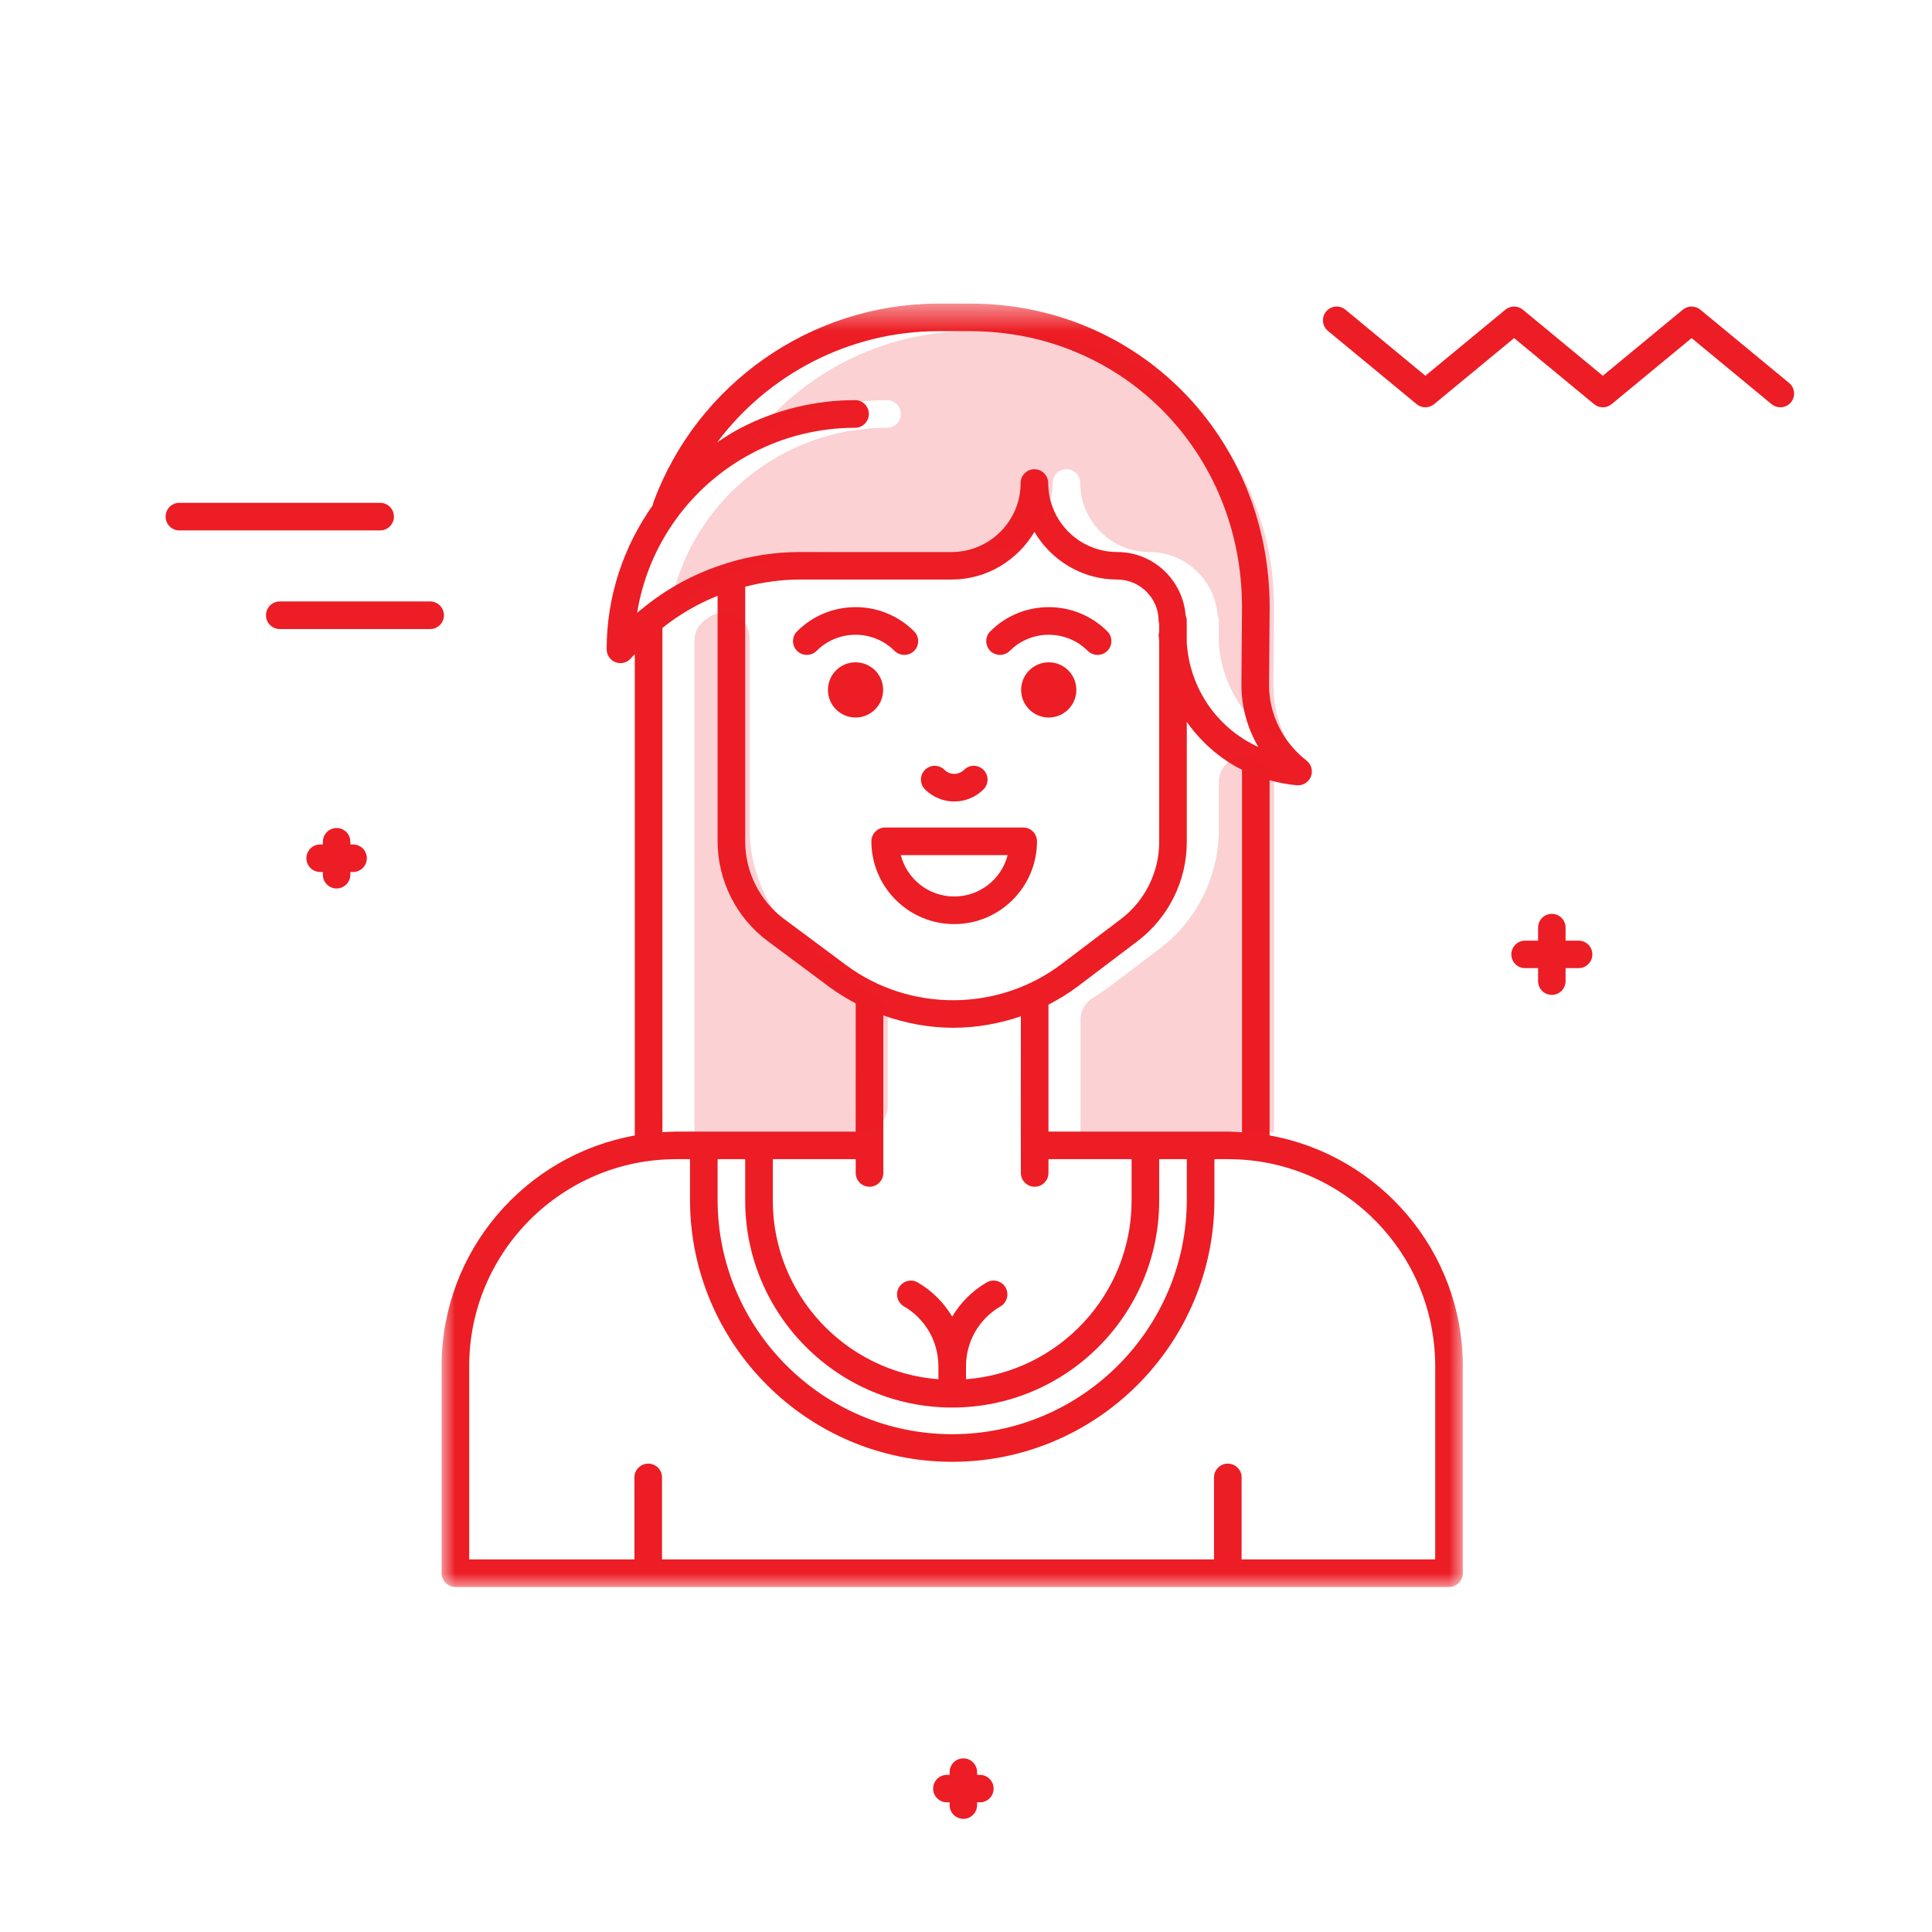 <?xml version="1.0" encoding="UTF-8"?>
<svg width="70px" height="70px" viewBox="0 0 70 70" version="1.1" xmlns="http://www.w3.org/2000/svg" xmlns:xlink="http://www.w3.org/1999/xlink">
    <!-- Generator: sketchtool 52.2 (67145) - http://www.bohemiancoding.com/sketch -->
    <title>A7C5CF1E-EF68-43D5-AC3C-F8ED91472836</title>
    <desc>Created with sketchtool.</desc>
    <defs>
        <polygon id="path-1" points="0 0.501 37 0.501 37 47 0 47"></polygon>
    </defs>
    <g id="Symbols" stroke="none" stroke-width="1" fill="none" fill-rule="evenodd">
        <g id="03-service-icons/manager/red">
            <g id="Group-6" transform="translate(16, 10)">
                <g id="Group-3" transform="translate(0, 0.499)">
                    <mask id="mask-2" fill="white">
                        <use xlink:href="#path-1"></use>
                    </mask>
                    <g id="Clip-2"></g>
                    <path d="M10,31.5 L11,31.5 L11,32.999 C11,37.136 14.364,40.499 18.5,40.499 C22.637,40.499 26,37.136 26,32.999 L26,31.5 L27,31.5 L27,32.965 C27,37.651 23.188,41.465 18.5,41.465 C13.813,41.465 10,37.651 10,32.965 L10,31.5 Z M8.5,31.5 L9,31.5 L9,32.965 C9,38.202 13.263,42.465 18.5,42.465 C23.738,42.465 28,38.202 28,32.965 L28,31.5 L28.5,31.5 C32.637,31.5 36,34.862 36,38.999 L36,46.001 L28.982,46.001 C28.982,45.995 28.986,45.992 28.986,45.986 L28.986,43.031 C28.986,42.755 28.763,42.531 28.486,42.531 C28.211,42.531 27.986,42.755 27.986,43.031 L27.986,45.986 C27.986,45.992 27.988,45.995 27.988,46.001 L7.982,46.001 C7.982,45.995 7.986,45.992 7.986,45.986 L7.986,43.031 C7.986,42.755 7.763,42.531 7.486,42.531 C7.211,42.531 6.986,42.755 6.986,43.031 L6.986,45.986 C6.986,45.992 6.988,45.995 6.988,46.001 L1,46.001 L1,38.999 C1,34.862 4.364,31.5 8.5,31.5 Z M16.004,26.291 C16.821,26.581 17.676,26.739 18.533,26.739 C19.364,26.739 20.194,26.596 20.988,26.323 L20.986,30.02 L20.988,32 C20.988,32.275 21.213,32.499 21.488,32.499 C21.765,32.499 21.988,32.275 21.988,32 L21.988,31.5 L24.504,31.5 L25,31.5 L25,32.999 C25,36.413 22.352,39.217 19,39.474 L19,38.999 C19,38.108 19.479,37.279 20.25,36.834 C20.488,36.694 20.57,36.388 20.432,36.148 C20.292,35.907 19.985,35.828 19.748,35.967 C19.226,36.27 18.802,36.7 18.5,37.205 C18.199,36.7 17.775,36.27 17.252,35.968 C17.017,35.828 16.708,35.91 16.568,36.15 C16.43,36.389 16.513,36.694 16.752,36.834 C17.523,37.279 18,38.108 18,38.999 L18,39.474 C14.649,39.217 12,36.414 12,32.999 L12,31.5 L12.396,31.5 L15.004,31.5 L15.004,32 C15.004,32.275 15.229,32.499 15.504,32.499 C15.78,32.499 16.004,32.275 16.004,32 L16.004,26.291 Z M16.637,20.483 L20.51,20.483 C20.288,21.346 19.504,21.983 18.572,21.983 C17.642,21.983 16.86,21.345 16.637,20.483 Z M16.072,19.483 C15.797,19.483 15.572,19.707 15.572,19.983 C15.572,21.637 16.919,22.983 18.572,22.983 C20.227,22.983 21.572,21.637 21.572,19.983 C21.572,19.707 21.35,19.483 21.072,19.483 L16.072,19.483 Z M17.867,17.247 C17.739,17.247 17.611,17.297 17.514,17.395 C17.319,17.588 17.319,17.905 17.514,18.102 C17.806,18.392 18.188,18.541 18.572,18.541 C18.956,18.541 19.343,18.393 19.635,18.102 C19.83,17.905 19.83,17.588 19.635,17.395 C19.44,17.198 19.123,17.198 18.928,17.395 C18.733,17.588 18.416,17.588 18.221,17.395 C18.123,17.297 17.995,17.247 17.867,17.247 Z M27,15.658 C27.516,16.383 28.19,16.988 29,17.392 L29,30.524 C28.834,30.515 28.669,30.5 28.5,30.5 L25.5,30.5 L24.504,30.5 L21.988,30.5 L21.988,30.02 L21.988,25.901 C22.36,25.709 22.722,25.488 23.063,25.23 L25.217,23.599 C26.334,22.753 27,21.412 27,20.012 L27,15.658 Z M21.998,13.498 C21.446,13.498 20.998,13.944 20.998,14.498 C20.998,15.05 21.446,15.498 21.998,15.498 C22.551,15.498 22.998,15.05 22.998,14.498 C22.998,13.944 22.551,13.498 21.998,13.498 Z M14.998,13.498 C14.446,13.498 13.998,13.944 13.998,14.498 C13.998,15.05 14.446,15.498 14.998,15.498 C15.551,15.498 15.998,15.05 15.998,14.498 C15.998,13.944 15.551,13.498 14.998,13.498 Z M21.998,11.499 C21.23,11.499 20.463,11.791 19.879,12.377 C19.685,12.57 19.685,12.889 19.879,13.084 C20.074,13.277 20.392,13.277 20.586,13.084 C21.365,12.305 22.634,12.305 23.412,13.084 C23.511,13.181 23.64,13.229 23.768,13.229 C23.896,13.229 24.023,13.181 24.121,13.084 C24.316,12.889 24.316,12.57 24.121,12.377 C23.536,11.79 22.767,11.498 21.998,11.499 Z M14.998,11.499 C14.23,11.499 13.463,11.791 12.879,12.377 C12.685,12.57 12.685,12.889 12.879,13.084 C13.074,13.277 13.392,13.277 13.586,13.084 C14.364,12.305 15.633,12.305 16.412,13.084 C16.511,13.181 16.64,13.229 16.768,13.229 C16.896,13.229 17.023,13.181 17.121,13.084 C17.316,12.889 17.316,12.57 17.121,12.377 C16.536,11.79 15.767,11.498 14.998,11.499 Z M10,11.088 L10,19.988 C10,21.404 10.68,22.756 11.816,23.599 L14.061,25.27 C14.362,25.491 14.681,25.683 15.004,25.855 L15.002,30.5 L12.395,30.5 L11.5,30.5 L8.5,30.5 C8.331,30.5 8.166,30.514 8,30.523 L8,12.252 C8.609,11.765 9.283,11.376 10,11.088 Z M21.479,8.773 C22.089,9.8 23.199,10.499 24.479,10.499 C25.306,10.499 25.979,11.172 25.979,11.999 C25.979,12.034 25.992,12.066 26,12.101 L26,12.398 C25.993,12.431 25.979,12.466 25.979,12.502 C25.979,12.575 25.997,12.645 26,12.719 L26,20.012 C26,21.102 25.48,22.145 24.611,22.802 L22.457,24.433 C20.168,26.163 16.962,26.18 14.656,24.468 L12.412,22.799 C11.528,22.142 11,21.093 11,19.989 L11,10.758 C11.642,10.594 12.303,10.499 12.979,10.499 L18.479,10.499 C19.759,10.499 20.869,9.8 21.479,8.773 Z M18,1.5 L19.154,1.5 C24.676,1.5 29,5.893 29,11.499 L28.979,14.312 C28.979,15.117 29.196,15.89 29.594,16.567 C28.117,15.896 27.104,14.461 26.998,12.78 L26.998,12.002 C26.998,11.931 26.984,11.864 26.959,11.805 C26.857,10.518 25.79,9.502 24.479,9.502 C23.1,9.502 21.979,8.38 21.979,7.002 C21.979,6.726 21.755,6.502 21.479,6.502 C21.203,6.502 20.979,6.726 20.979,7.002 C20.979,8.38 19.857,9.502 18.479,9.502 L12.979,9.502 C12.082,9.502 11.204,9.64 10.365,9.896 C10.338,9.903 10.31,9.909 10.283,9.924 C9.164,10.274 8.122,10.839 7.215,11.6 C7.187,11.618 7.158,11.639 7.135,11.665 C7.119,11.68 7.101,11.69 7.084,11.704 C7.484,9.245 9.012,7.096 11.266,5.912 C12.404,5.314 13.688,5 14.98,5 C15.257,5 15.48,4.774 15.48,4.5 C15.48,4.223 15.257,3.999 14.98,3.999 C13.526,3.999 12.082,4.354 10.801,5.027 C10.516,5.176 10.251,5.351 9.986,5.527 C11.845,3.045 14.803,1.5 18,1.5 Z M18,0.501 C13.4,0.501 9.249,3.401 7.668,7.721 C7.658,7.747 7.66,7.774 7.654,7.803 C6.594,9.299 5.979,11.104 5.98,13.027 C5.98,13.236 6.112,13.425 6.309,13.498 C6.366,13.518 6.423,13.527 6.48,13.527 C6.626,13.527 6.765,13.463 6.861,13.35 C6.904,13.296 6.955,13.252 7,13.203 L7,30.642 C3.027,31.352 -0,34.825 -0,38.999 L-0,46.501 C-0,46.776 0.225,47.001 0.5,47.001 L36.5,47.001 C36.776,47.001 37,46.776 37,46.501 L37,38.999 C37,34.825 33.974,31.352 30,30.64 L30,17.77 C30.318,17.858 30.646,17.922 30.986,17.953 C31.002,17.953 31.017,17.954 31.031,17.954 C31.235,17.954 31.42,17.829 31.496,17.639 C31.578,17.433 31.515,17.197 31.34,17.061 C30.477,16.386 29.98,15.384 29.98,14.319 L30.002,11.502 C30.002,5.332 25.237,0.501 19.156,0.501 L18,0.501 Z" id="Fill-1" fill="#EC1D24" mask="url(#mask-2)"></path>
                </g>
                <path d="M29.62,17.579 C29.643,17.595 29.668,17.61 29.691,17.626 C29.973,17.805 30.161,18.098 30.161,18.431 L30.161,31.024 C29.995,31.014 29.83,30.999 29.661,30.999 L26.661,30.999 L25.665,30.999 L23.149,30.999 L23.149,30.52 L23.149,26.939 C23.149,26.606 23.335,26.31 23.619,26.138 C23.826,26.013 24.028,25.877 24.224,25.729 L26.012,24.376 C27.366,23.35 28.161,21.75 28.161,20.052 L28.161,18.33 C28.161,17.578 28.993,17.165 29.62,17.579 M11.161,13.116 L11.161,20.022 C11.161,21.736 11.972,23.35 13.347,24.373 L15.222,25.768 C15.377,25.883 15.536,25.989 15.698,26.088 C15.981,26.262 16.165,26.559 16.165,26.892 L16.164,30.074 C16.164,30.585 15.75,30.999 15.239,30.999 L13.556,30.999 L12.661,30.999 L9.661,30.999 C9.492,30.999 9.327,31.013 9.161,31.022 L9.161,13.224 C9.161,12.927 9.298,12.637 9.541,12.466 C9.592,12.431 9.642,12.395 9.693,12.361 C10.32,11.942 11.161,12.362 11.161,13.116 M19.161,1.999 L20.315,1.999 C25.837,1.999 30.161,6.391 30.161,11.999 L30.14,14.811 C30.14,15.616 30.357,16.39 30.755,17.067 C29.278,16.395 28.265,14.961 28.159,13.28 L28.159,12.501 C28.159,12.431 28.145,12.363 28.12,12.304 C28.018,11.017 26.951,10.001 25.64,10.001 C24.261,10.001 23.14,8.88 23.14,7.501 C23.14,7.224 22.916,7.001 22.64,7.001 C22.364,7.001 22.14,7.224 22.14,7.501 C22.14,8.88 21.018,10.001 19.64,10.001 L14.14,10.001 C13.243,10.001 12.365,10.14 11.526,10.395 C11.499,10.403 11.471,10.409 11.444,10.423 C10.325,10.774 9.283,11.339 8.376,12.099 C8.348,12.118 8.319,12.139 8.296,12.165 C8.28,12.179 8.262,12.189 8.245,12.204 C8.645,9.744 10.173,7.596 12.427,6.411 C13.565,5.813 14.849,5.499 16.141,5.499 C16.418,5.499 16.641,5.274 16.641,4.999 C16.641,4.723 16.418,4.499 16.141,4.499 C14.687,4.499 13.243,4.853 11.962,5.526 C11.678,5.676 11.412,5.849 11.147,6.026 C13.006,3.544 15.964,1.999 19.161,1.999" id="Fill-4" fill="#EC1D24" opacity="0.2"></path>
            </g>
            <path d="M51.327,14.643 C51.512,14.795 51.777,14.795 51.961,14.643 L54.859,12.25 L57.757,14.643 C57.94,14.795 58.206,14.795 58.39,14.644 L61.29,12.25 L64.188,14.644 C64.281,14.72 64.393,14.757 64.506,14.757 C64.648,14.757 64.791,14.696 64.89,14.577 C65.064,14.365 65.035,14.051 64.822,13.875 L61.606,11.22 C61.423,11.069 61.157,11.069 60.973,11.22 L58.073,13.614 L55.177,11.221 C54.992,11.069 54.726,11.069 54.542,11.221 L51.644,13.614 L48.748,11.221 C48.536,11.045 48.222,11.076 48.047,11.288 C47.872,11.499 47.901,11.813 48.113,11.989 L51.327,14.643 Z" id="Fill-23" fill="#EC1D24"></path>
            <path d="M12.196,32.191 C12.471,32.191 12.694,31.967 12.694,31.693 L12.694,31.593 L12.795,31.593 C13.069,31.593 13.292,31.37 13.292,31.095 C13.292,30.821 13.069,30.597 12.795,30.597 L12.694,30.597 L12.694,30.498 C12.694,30.222 12.471,30 12.196,30 C11.922,30 11.699,30.222 11.699,30.498 L11.699,30.597 L11.599,30.597 C11.324,30.597 11.101,30.821 11.101,31.095 C11.101,31.37 11.324,31.593 11.599,31.593 L11.699,31.593 L11.699,31.693 C11.699,31.967 11.922,32.191 12.196,32.191" id="Fill-28" fill="#EC1D24"></path>
            <path d="M13.773,19.218 L6.5,19.218 C6.223,19.218 6,18.994 6,18.718 C6,18.442 6.223,18.218 6.5,18.218 L13.773,18.218 C14.049,18.218 14.273,18.442 14.273,18.718 C14.273,18.994 14.049,19.218 13.773,19.218" id="Fill-20" fill="#EC1D24"></path>
            <path d="M15.585,22.792 L10.137,22.792 C9.86,22.792 9.637,22.568 9.637,22.292 C9.637,22.016 9.86,21.792 10.137,21.792 L15.585,21.792 C15.861,21.792 16.085,22.016 16.085,22.292 C16.085,22.568 15.861,22.792 15.585,22.792" id="Fill-26" fill="#EC1D24"></path>
            <path d="M55.256,35.077 L55.728,35.077 L55.728,35.549 C55.728,35.824 55.95,36.047 56.226,36.047 C56.501,36.047 56.724,35.824 56.724,35.549 L56.724,35.077 L57.195,35.077 C57.471,35.077 57.694,34.853 57.694,34.579 C57.694,34.305 57.471,34.081 57.195,34.081 L56.724,34.081 L56.724,33.609 C56.724,33.334 56.501,33.111 56.226,33.111 C55.95,33.111 55.728,33.334 55.728,33.609 L55.728,34.081 L55.256,34.081 C54.981,34.081 54.758,34.305 54.758,34.579 C54.758,34.853 54.981,35.077 55.256,35.077" id="Fill-22" fill="#EC1D24"></path>
            <path d="M34.905,65.9 C35.179,65.9 35.402,65.677 35.402,65.403 L35.402,65.302 L35.503,65.302 C35.777,65.302 36.001,65.08 36.001,64.805 C36.001,64.53 35.777,64.307 35.503,64.307 L35.402,64.307 L35.402,64.207 C35.402,63.932 35.179,63.709 34.905,63.709 C34.63,63.709 34.407,63.932 34.407,64.207 L34.407,64.307 L34.307,64.307 C34.033,64.307 33.809,64.53 33.809,64.805 C33.809,65.08 34.033,65.302 34.307,65.302 L34.407,65.302 L34.407,65.403 C34.407,65.677 34.63,65.9 34.905,65.9" id="Fill-30" fill="#EC1D24"></path>
        </g>
    </g>
</svg>